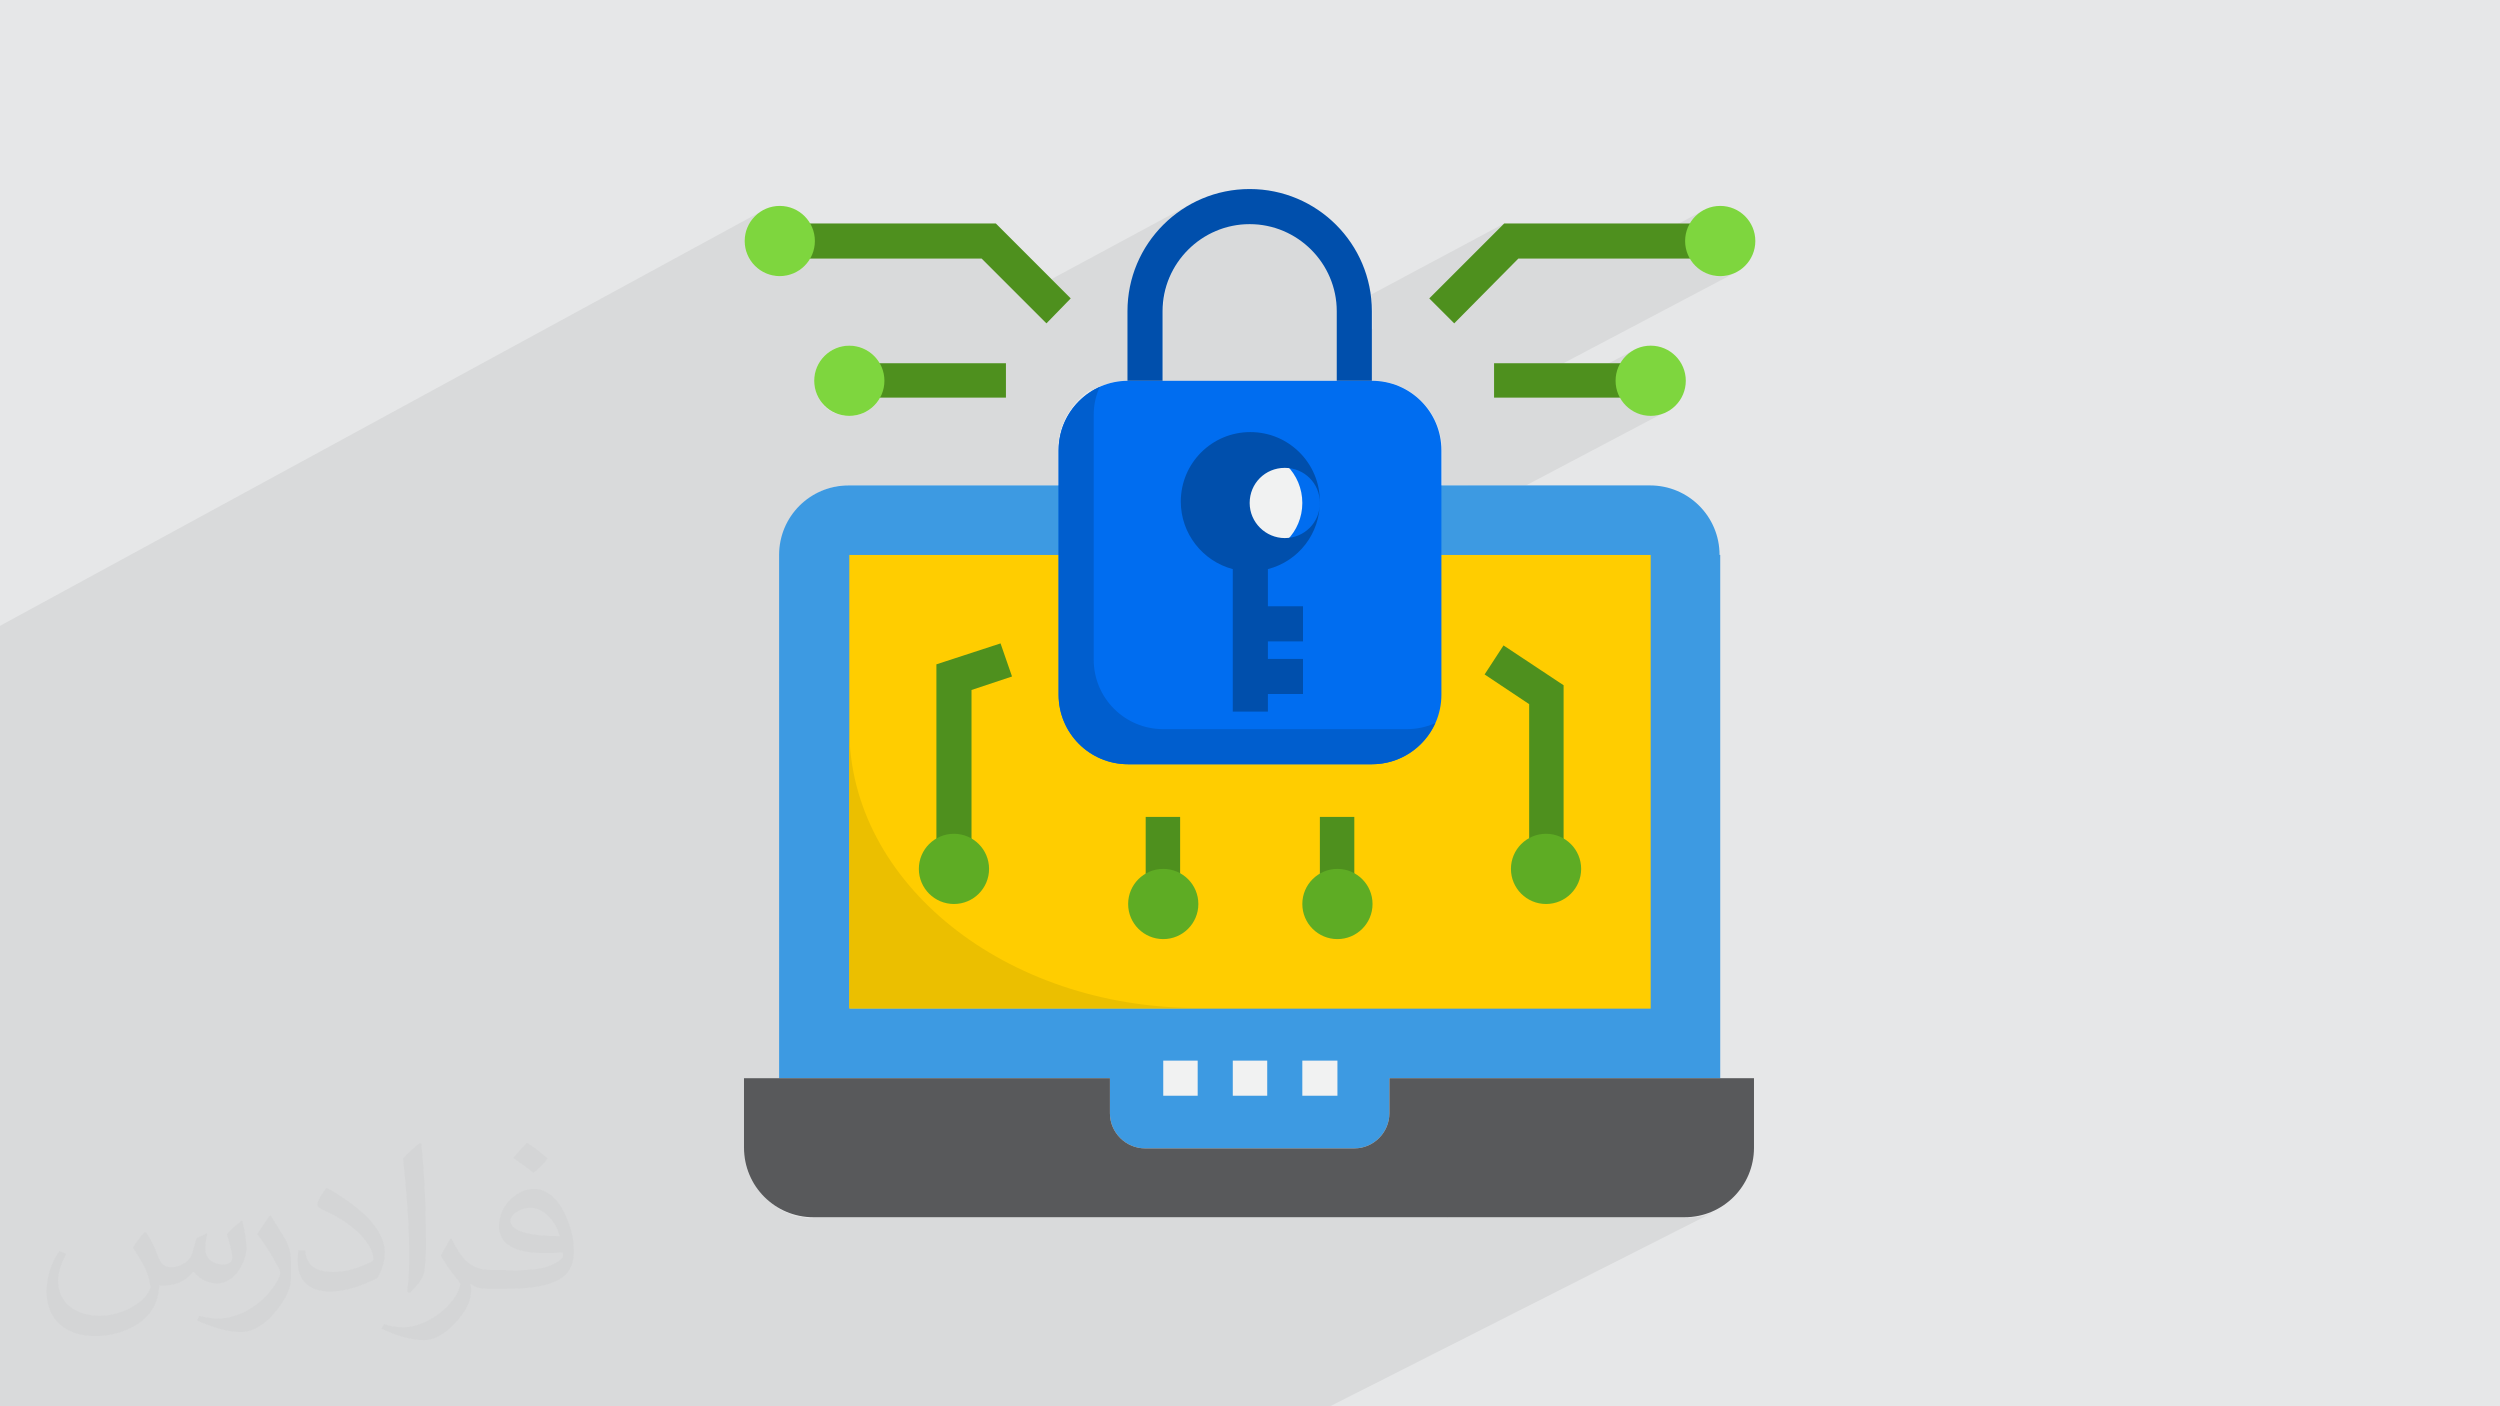 <?xml version="1.0" encoding="UTF-8"?>
<!DOCTYPE svg PUBLIC "-//W3C//DTD SVG 1.1//EN" "http://www.w3.org/Graphics/SVG/1.1/DTD/svg11.dtd">
<!-- Creator: CorelDRAW 2017 -->
<svg xmlns="http://www.w3.org/2000/svg" xml:space="preserve" width="3.703in" height="2.083in" version="1.1" style="shape-rendering:geometricPrecision; text-rendering:geometricPrecision; image-rendering:optimizeQuality; fill-rule:evenodd; clip-rule:evenodd"
viewBox="0 0 3703 2083"
 xmlns:xlink="http://www.w3.org/1999/xlink"
 enable-background="new 0 0 512 512">
 <defs>
  <style type="text/css">
   <![CDATA[
    .fil2 {fill:none}
    .fil11 {fill:#004FAC}
    .fil8 {fill:#005ECE}
    .fil7 {fill:#006DF0}
    .fil4 {fill:#3D9AE2}
    .fil12 {fill:#4E901E}
    .fil6 {fill:#58595B}
    .fil13 {fill:#5EAC24}
    .fil14 {fill:#7ED63E}
    .fil0 {fill:#E6E7E8}
    .fil10 {fill:#EBBF00}
    .fil9 {fill:#F1F2F2}
    .fil5 {fill:#FFCD00}
    .fil3 {fill:#373435;fill-opacity:0.031}
    .fil1 {fill:#373435;fill-opacity:0.078}
   ]]>
  </style>
 </defs>
 <g id="Layer_x0020_1">
  <polygon class="fil0" points="0,0 3703,0 3703,2083 0,2083 "/>
  <polygon class="fil1" points="0,1518 0,1504 0,1494 0,1484 0,1481 0,1458 0,1445 0,1440 0,1389 0,1380 0,1357 0,1311 0,1310 0,1299 0,1267 0,1252 0,1216 0,1184 0,1168 0,1042 0,1023 0,973 0,927 1126,314 1118,320 1112,328 1107,337 1104,347 1103,357 1104,367 1106,372 1181,331 1181,383 1454,383 1510,439 1766,301 1751,310 1737,321 1724,332 1712,345 1702,359 1693,374 1685,390 1679,407 1679,407 1801,341 1826,334 1852,331 1878,334 1902,341 1924,353 1943,369 1959,388 1971,410 1978,434 1981,460 1981,463 2228,331 2117,442 2125,449 2249,383 2390,383 2528,309 2520,314 2512,320 2506,328 2501,337 2498,347 2497,357 2498,367 2501,377 2504,383 2523,383 2509,390 2512,393 2520,400 2528,405 2538,408 2548,409 2559,408 2568,405 2219,589 2286,589 2425,516 2416,521 2409,527 2402,535 2398,544 2395,553 2394,564 2395,574 2398,584 2401,589 2419,589 2406,597 2409,600 2416,607 2425,611 2435,614 2445,615 2456,614 2465,611 2065,822 2445,822 2445,1494 2244,1597 2548,1597 2143,1804 2497,1804 2518,1802 2537,1796 1970,2083 1946,2083 1595,2083 1295,2083 1272,2083 1212,2083 1113,2083 1086,2083 987,2083 984,2083 954,2083 936,2083 886,2083 883,2083 861,2083 835,2083 784,2083 733,2083 728,2083 706,2083 678,2083 656,2083 642,2083 637,2083 523,2083 473,2083 438,2083 404,2083 368,2083 280,2083 272,2083 269,2083 235,2083 235,2083 224,2083 221,2083 186,2083 173,2083 165,2083 165,2083 131,2083 124,2083 73,2083 37,2083 29,2083 5,2083 0,2083 0,2041 0,2040 0,2017 0,2015 0,2010 0,1991 0,1991 0,1986 0,1972 0,1966 0,1965 0,1940 0,1916 0,1911 0,1890 0,1867 0,1839 0,1836 0,1811 0,1809 0,1799 0,1794 0,1783 0,1765 0,1762 0,1747 0,1721 0,1720 0,1712 0,1697 0,1653 0,1644 0,1642 0,1624 0,1618 0,1613 0,1581 0,1571 0,1521 "/>
  <g id="_2337099590592">
   <g>
    <path class="fil0" d="M1497 719l-342 182 0 -79c0,-57 46,-103 103,-103l239 0z"/>
    <polygon class="fil0" points="1155,1188 2042,719 2261,719 1155,1302 "/>
    <polygon class="fil0" points="1155,1039 1758,719 1975,719 1155,1153 "/>
    <path class="fil0" d="M1155 1498l1290 -676 0 672 -202 103 -185 0 0 52c0,28 -23,52 -52,52l-310 0c-28,0 -52,-23 -52,-52l0 -52 -490 0 0 -99z"/>
    <polygon class="fil0" points="1201,1597 2265,1043 2265,1261 1616,1597 "/>
    <polygon class="fil0" points="1155,966 1619,719 1889,719 1155,1108 "/>
    <polygon class="fil0" points="1408,1597 1955,1313 2006,1313 1459,1597 "/>
    <polygon class="fil0" points="1155,904 1502,719 1598,719 1155,955 "/>
    <polygon class="fil0" points="1155,1150 1969,719 2175,719 1155,1257 "/>
    <polygon class="fil0" points="1155,840 1381,719 1433,719 1155,867 "/>
    <path class="fil0" d="M1381 719l-226 121 0 -18c0,-57 46,-103 103,-103l123 0z"/>
    <path class="fil0" d="M1249 719l-71 38c17,-21 42,-35 71,-38z"/>
    <polygon class="fil0" points="1155,1099 1872,719 1969,719 1155,1150 "/>
    <polygon class="fil0" points="1155,955 1598,719 1702,719 1155,1010 "/>
    <polygon class="fil0" points="1155,901 1497,719 1689,719 1155,1003 "/>
    <polygon class="fil0" points="1155,1003 1689,719 1741,719 1155,1030 "/>
    <polygon class="fil0" points="1155,1028 1736,719 1924,719 1928,729 1929,745 1928,760 1923,775 1916,788 1906,799 1895,809 1882,816 1155,1200 "/>
    <polygon class="fil0" points="1155,1544 2199,999 2265,1043 1201,1597 1155,1597 "/>
    <polygon class="fil0" points="1212,1597 1955,1210 1955,1313 1408,1597 "/>
    <polygon class="fil0" points="1616,1597 2265,1261 2316,1261 1645,1609 1645,1597 "/>
    <polygon class="fil0" points="1155,1384 1929,977 1929,1029 1155,1435 "/>
    <polygon class="fil0" points="1155,826 1356,719 1471,719 1155,888 "/>
    <polygon class="fil0" points="1155,1308 1929,900 1929,951 1155,1359 "/>
    <polygon class="fil0" points="1155,998 1680,719 1951,719 1953,723 1955,744 1953,761 1949,778 1942,793 1933,807 1922,820 1909,830 1894,838 1155,1229 "/>
    <path class="fil0" d="M1580 1597l690 -358 -9 5 -8 6 -6 8 -5 9 -3 10 -1 10 1 10 3 10 5 9 6 8 8 6 9 5 10 3 10 1 10 -1 10 -3 -658 340c-4,-8 -7,-16 -7,-26l0 -52 -65 0z"/>
    <polygon class="fil0" points="1155,1517 2227,956 2199,999 1155,1544 "/>
    <polygon class="fil0" points="1155,1083 1842,719 1859,719 1856,724 1853,734 1852,745 1853,755 1856,765 1860,773 1867,781 1874,787 1883,792 1893,795 1903,796 1914,795 1923,792 1155,1199 "/>
    <polygon class="fil0" points="1155,1332 1877,951 1877,977 1155,1357 "/>
    <polygon class="fil0" points="1155,864 1426,719 1619,719 1619,977 1622,998 1628,1017 1637,1035 1650,1050 1665,1063 1682,1072 1702,1078 1723,1080 1155,1379 "/>
    <polygon class="fil0" points="1155,877 1258,822 2445,822 1155,1498 "/>
    <polygon class="fil0" points="1155,1408 1877,1029 1877,1055 1155,1434 "/>
    <line class="fil0" x1="1826" y1="844" x2="1826" y2= "844" />
    <polygon class="fil0" points="1155,1281 1877,900 1929,900 1155,1308 "/>
    <polygon class="fil0" points="1155,1357 1877,977 1929,977 1155,1384 "/>
    <polygon class="fil0" points="1155,1226 1877,844 1877,900 1155,1281 "/>
    <polygon class="fil0" points="1155,1379 1723,1080 2084,1080 1155,1566 "/>
    <polygon class="fil0" points="1155,1566 2084,1080 2089,1080 2095,1080 2100,1079 2106,1078 2111,1077 2116,1075 2121,1073 2126,1071 2119,1084 2110,1096 2100,1107 2088,1116 2075,1123 1166,1597 1155,1597 "/>
    <polygon class="fil0" points="1155,888 1471,719 1568,719 1568,1029 1570,1050 1576,1069 1585,1087 1598,1102 1613,1114 1631,1124 1650,1130 1671,1132 1155,1403 "/>
    <polygon class="fil0" points="1645,1611 1723,1571 1774,1571 1645,1638 "/>
    <path class="fil0" d="M1647 1664l178 -92 52 0 -218 113c-5,-6 -9,-13 -12,-20z"/>
    <path class="fil0" d="M1683 1698l247 -127 52 0 -251 129 -33 0c-5,0 -10,-1 -14,-2z"/>
    <polygon class="fil0" points="1730,1701 1981,1571 1981,1623 1830,1701 "/>
    <path class="fil0" d="M1645 1638l129 -67 0 52 -116 60c-8,-9 -13,-21 -13,-34l0 -11z"/>
    <path class="fil0" d="M1659 1684l218 -113 0 52 -150 78 -30 0c-15,0 -28,-6 -38,-16z"/>
    <polygon class="fil0" points="1155,1172 1439,1022 1499,1002 1155,1183 "/>
    <polygon class="fil0" points="1155,1403 1671,1132 2032,1132 2053,1130 2072,1124 1166,1597 1155,1597 "/>
    <polygon class="fil0" points="1155,1107 1387,984 1387,1261 1155,1383 "/>
    <polygon class="fil0" points="1155,1383 1387,1261 1439,1261 1155,1410 "/>
    <polygon class="fil0" points="1155,1493 1697,1210 1697,1313 1155,1596 "/>
    <polygon class="fil0" points="1155,1365 1393,1240 1384,1244 1377,1251 1370,1258 1365,1267 1362,1277 1361,1287 1362,1298 1365,1307 1370,1316 1377,1324 1384,1330 1393,1335 1403,1338 1413,1339 1423,1338 1433,1335 1155,1480 "/>
    <polygon class="fil0" points="1155,826 1356,719 1426,719 1155,864 "/>
    <polygon class="fil0" points="1155,1596 1697,1313 1748,1313 1204,1597 1155,1597 "/>
    <polygon class="fil0" points="1155,1577 1703,1291 1694,1296 1686,1302 1680,1310 1675,1319 1672,1328 1671,1339 1672,1349 1675,1359 1680,1368 1686,1375 1694,1382 1703,1386 1712,1389 1723,1390 1733,1389 1743,1386 1338,1597 1155,1597 "/>
    <line class="fil0" x1="1258" y1="1080" x2="1258" y2= "1080" />
    <polygon class="fil0" points="1155,1135 1258,1080 1258,1494 1155,1548 "/>
    <path class="fil0" d="M1857 1701l201 -103 0 52c0,28 -23,52 -52,52l-149 0z"/>
    <path class="fil0" d="M1957 1701l101 -52 -1 10 -3 10 -5 9 -6 8 -8 6 -9 5c-6,3 -13,4 -20,4l-49 0z"/>
    <polygon class="fil0" points="1372,1597 1961,1291 1952,1296 1944,1302 1938,1310 1933,1319 1930,1328 1929,1339 1930,1349 1933,1359 1938,1368 1944,1375 1952,1382 1961,1386 1970,1389 1981,1390 1991,1389 2001,1386 1594,1597 "/>
    <polygon class="fil0" points="1155,1548 1258,1494 1774,1494 1575,1597 1155,1597 "/>
    <polygon class="fil0" points="1857,1701 2058,1597 2058,1649 1957,1701 "/>
    <path class="fil0" d="M2006 1701l10 -1c-3,1 -7,1 -10,1zm10 -1l10 -3c-3,1 -6,2 -10,3z"/>
    <path class="fil0" d="M1645 1649l1 10c-1,-3 -1,-7 -1,-10zm1 10l3 10c-1,-3 -2,-6 -3,-10zm3 10l5 9c-2,-3 -3,-6 -5,-9zm5 9l6 8c-2,-2 -4,-5 -6,-8zm6 8l8 6c-3,-2 -5,-4 -8,-6zm8 6l9 5c-3,-1 -6,-3 -9,-5zm9 5l10 3c-3,-1 -7,-2 -10,-3zm10 3l10 1c-4,0 -7,0 -10,-1z"/>
    <path class="fil0" d="M1202 736l17 -9 -18 10 1 -1zm-1 1l-15 13c5,-5 10,-9 15,-13zm-15 13l-13 15c4,-6 8,-11 13,-15zm-13 15l-10 18c3,-6 6,-12 10,-18zm-10 18l-6 19c1,-7 3,-13 6,-19zm-6 19l-2 21c0,-7 1,-14 2,-21z"/>
   </g>
   <g>
    <polygon class="fil0" points="1303,822 1258,846 1258,822 "/>
    <polygon class="fil0" points="1258,1133 1847,822 2065,822 1258,1247 "/>
    <polygon class="fil0" points="1258,984 1564,822 1780,822 1258,1099 "/>
    <polygon class="fil0" points="1258,1444 2445,822 2445,1494 1258,1494 "/>
    <polygon class="fil0" points="1399,1494 2265,1043 2265,1261 1816,1494 "/>
    <polygon class="fil0" points="1258,911 1425,822 1694,822 1258,1053 "/>
    <polygon class="fil0" points="1607,1494 1955,1313 2006,1313 1658,1494 "/>
    <polygon class="fil0" points="1258,849 1308,822 1404,822 1258,900 "/>
    <polygon class="fil0" points="1258,1095 1774,822 1979,822 1258,1202 "/>
    <polygon class="fil0" points="1258,1044 1677,822 1774,822 1258,1095 "/>
    <polygon class="fil0" points="1258,900 1404,822 1508,822 1258,955 "/>
    <polygon class="fil0" points="1258,846 1303,822 1495,822 1258,948 "/>
    <polygon class="fil0" points="1258,948 1495,822 1546,822 1258,975 "/>
    <polygon class="fil0" points="1258,973 1541,822 1870,822 1258,1146 "/>
    <polygon class="fil0" points="1258,1490 2199,999 2265,1043 1399,1494 1258,1494 "/>
    <polygon class="fil0" points="1410,1494 1955,1210 1955,1313 1607,1494 "/>
    <polygon class="fil0" points="1816,1494 2265,1261 2316,1261 1867,1494 "/>
    <polygon class="fil0" points="1258,1330 1929,977 1929,1029 1258,1381 "/>
    <polygon class="fil0" points="1278,822 1258,832 1258,822 "/>
    <polygon class="fil0" points="1258,1253 1929,900 1929,951 1258,1304 "/>
    <polygon class="fil0" points="1258,943 1486,822 1919,822 1909,830 1894,838 1258,1174 "/>
    <polygon class="fil0" points="1780,1494 2270,1240 2261,1244 2254,1251 2248,1258 2243,1267 2240,1277 2239,1287 2240,1298 2243,1307 2248,1316 2254,1324 2261,1330 2270,1335 2280,1338 2290,1339 2301,1338 2310,1335 2002,1494 "/>
    <polygon class="fil0" points="1258,1463 2227,956 2199,999 1258,1490 "/>
    <polygon class="fil0" points="1258,1029 1647,822 1867,822 1258,1144 "/>
    <polygon class="fil0" points="1258,1277 1877,951 1877,977 1258,1303 "/>
    <polygon class="fil0" points="1619,822 1619,977 1622,998 1628,1017 1637,1035 1650,1050 1665,1063 1682,1072 1702,1078 1723,1080 1258,1325 1258,822 "/>
    <polygon class="fil0" points="1258,822 2445,822 1258,1444 "/>
    <polygon class="fil0" points="1258,1354 1877,1029 1877,1055 1258,1380 "/>
    <line class="fil0" x1="1826" y1="844" x2="1826" y2= "844" />
    <polygon class="fil0" points="1258,1226 1877,900 1929,900 1258,1253 "/>
    <polygon class="fil0" points="1258,1303 1877,977 1929,977 1258,1330 "/>
    <polygon class="fil0" points="1258,1171 1877,844 1877,900 1258,1226 "/>
    <polygon class="fil0" points="1258,1325 1723,1080 2084,1080 1293,1494 1258,1494 "/>
    <polygon class="fil0" points="1293,1494 2084,1080 2089,1080 2095,1080 2100,1079 2106,1078 2111,1077 2116,1075 2121,1073 2126,1071 2119,1084 2110,1096 2100,1107 2088,1116 2075,1123 1364,1494 "/>
    <polygon class="fil0" points="1258,832 1278,822 1568,822 1568,1029 1570,1050 1576,1069 1585,1087 1598,1102 1613,1114 1631,1124 1650,1130 1671,1132 1258,1349 "/>
    <polygon class="fil0" points="1258,1117 1439,1022 1499,1002 1258,1129 "/>
    <polygon class="fil0" points="1258,1349 1671,1132 2032,1132 2053,1130 2072,1124 1364,1494 1258,1494 "/>
    <polygon class="fil0" points="1258,1053 1387,984 1387,1261 1258,1329 "/>
    <polygon class="fil0" points="1258,1329 1387,1261 1439,1261 1258,1356 "/>
    <polygon class="fil0" points="1258,1439 1697,1210 1697,1313 1350,1494 1258,1494 "/>
    <polygon class="fil0" points="1258,1310 1393,1240 1384,1244 1377,1251 1370,1258 1365,1267 1362,1277 1361,1287 1362,1298 1365,1307 1370,1316 1377,1324 1384,1330 1393,1335 1403,1338 1413,1339 1423,1338 1433,1335 1258,1426 "/>
    <polygon class="fil0" points="1350,1494 1697,1313 1748,1313 1402,1494 "/>
    <polygon class="fil0" points="1315,1494 1703,1291 1694,1296 1686,1302 1680,1310 1675,1319 1672,1328 1671,1339 1672,1349 1675,1359 1680,1368 1686,1375 1694,1382 1703,1386 1712,1389 1723,1390 1733,1389 1743,1386 1536,1494 "/>
    <line class="fil0" x1="1258" y1="1080" x2="1258" y2= "1080" />
    <polygon class="fil0" points="1571,1494 1961,1291 1952,1296 1944,1302 1938,1310 1933,1319 1930,1328 1929,1339 1930,1349 1933,1359 1938,1368 1944,1375 1952,1382 1961,1386 1970,1389 1981,1390 1991,1389 2001,1386 1794,1494 "/>
   </g>
   <g>
    <path class="fil0" d="M2244 1597l-403 207 -634 0c-57,0 -103,-46 -103,-103l0 -103 542 0 0 52c0,28 23,52 52,52l310 0c28,0 52,-23 52,-52l0 -52 185 0z"/>
    <path class="fil0" d="M1103 1648l98 -51 415 0 -399 207 -10 0c-57,0 -103,-46 -103,-103l0 -52z"/>
    <path class="fil0" d="M1116 1749l293 -152 51 0 -330 172c-5,-6 -10,-12 -13,-19z"/>
    <polygon class="fil0" points="1201,1597 1103,1648 1103,1597 "/>
    <path class="fil0" d="M1103 1654l108 -57 196 0 -293 152c-8,-15 -12,-31 -12,-49l0 -47z"/>
    <polygon class="fil0" points="1217,1804 1616,1597 1645,1597 1645,1609 1268,1804 "/>
    <path class="fil0" d="M1186 1802l395 -205 65 0 0 52c0,9 3,18 7,26l-250 129 -195 0c-7,0 -14,-1 -21,-2z"/>
    <polygon class="fil0" points="1166,1597 1103,1630 1103,1597 "/>
    <polygon class="fil0" points="1273,1804 1645,1611 1645,1638 1325,1804 "/>
    <path class="fil0" d="M1376 1804l272 -140c2,8 6,15 12,20l-232 120 -51 0z"/>
    <path class="fil0" d="M1478 1804l204 -105c5,1 9,2 14,2l33 0 -201 103 -51 0z"/>
    <polygon class="fil0" points="1529,1804 1730,1701 1830,1701 1629,1804 "/>
    <path class="fil0" d="M1325 1804l321 -166 0 11c0,13 5,25 13,34l-234 121 -99 0z"/>
    <path class="fil0" d="M1427 1804l232 -120c9,10 23,16 38,16l30 0 -201 103 -100 0z"/>
    <polygon class="fil0" points="1166,1597 1103,1630 1103,1597 "/>
    <polygon class="fil0" points="1152,1597 1103,1623 1103,1597 "/>
    <polygon class="fil0" points="1103,1623 1152,1597 1204,1597 1103,1649 "/>
    <path class="fil0" d="M1103 1604l13 -7 221 0 -233 121c-1,-6 -2,-12 -2,-18l0 -96z"/>
    <path class="fil0" d="M1656 1804l201 -103 149 0c28,0 52,-23 52,-52l0 -52 490 0 -405 207 -487 0z"/>
    <path class="fil0" d="M1756 1804l201 -103 49 0c7,0 14,-1 20,-4l-210 107 -61 0z"/>
    <path class="fil0" d="M1109 1734l263 -137 222 0 -398 206c-41,-4 -74,-32 -87,-69z"/>
    <path class="fil0" d="M1575 1597l-393 204c-45,-11 -79,-52 -79,-100l0 -103 472 0z"/>
    <path class="fil0" d="M2497 1804l21 -2c7,-1 13,-3 19,-6l-19 6c-7,1 -14,2 -21,2z"/>
    <path class="fil0" d="M1103 1624l52 -27 490 0 -399 207 -39 0c-57,0 -103,-46 -103,-103l0 -76z"/>
    <polygon class="fil0" points="1656,1804 1857,1701 1957,1701 1756,1804 "/>
    <path class="fil0" d="M1496 1804l200 -103 310 0c4,0 7,0 10,-1 3,-1 7,-2 10,-3l-210 107 -321 0z"/>
    <path class="fil0" d="M1246 1804l399 -207 0 52c0,4 0,7 1,10 1,3 2,7 3,10 1,3 3,6 5,9 2,3 4,5 6,8 2,2 5,4 8,6 3,2 6,3 9,5 3,1 6,2 10,3 3,1 7,1 10,1l-200 103 -250 0z"/>
    <path class="fil0" d="M1103 1701l2 21c1,7 3,13 6,19l10 18c4,6 8,11 13,15l15 13c5,4 11,7 18,10l19 6c7,1 14,2 21,2l-21 -2c-7,-1 -13,-3 -19,-6l-18 -10c-5,-4 -11,-8 -15,-13l-13 -15c-4,-6 -7,-11 -10,-18l-6 -19c-1,-7 -2,-14 -2,-21z"/>
    <polygon class="fil0" points="1155,1597 1103,1624 1103,1597 "/>
   </g>
   <g>
    <path class="fil0" d="M1787 564l-219 117 0 -14c0,-57 46,-103 103,-103l116 0z"/>
    <path class="fil0" d="M1568 970l568 -300 0 116 -555 293c-8,-15 -12,-31 -12,-49l0 -59z"/>
    <path class="fil0" d="M1568 820l480 -255c39,6 72,34 83,72l-563 298 0 -115z"/>
    <path class="fil0" d="M1853 1132l282 -148 0 45c0,57 -46,103 -103,103l-179 0z"/>
    <path class="fil0" d="M1568 746l342 -182 122 0c32,0 60,14 79,37l-544 288 0 -143z"/>
    <polygon class="fil0" points="1568,684 1792,564 1889,564 1568,735 "/>
    <path class="fil0" d="M1568 931l562 -298c4,11 6,22 6,34l0 72 -567 299c0,-3 0,-7 0,-10l0 -98z"/>
    <path class="fil0" d="M1585 610l86 -46 52 0 -153 82c3,-13 8,-25 15,-36z"/>
    <path class="fil0" d="M1671 564l-86 46c19,-28 50,-46 86,-46z"/>
    <path class="fil0" d="M1568 880l538 -285c11,11 19,24 24,39l-562 298 0 -51z"/>
    <polygon class="fil0" points="1568,735 1889,564 1994,564 1568,790 "/>
    <polygon class="fil0" points="1568,681 1787,564 1981,564 1568,783 "/>
    <polygon class="fil0" points="1568,783 1981,564 2032,564 1568,811 "/>
    <polygon class="fil0" points="1568,808 1822,673 1836,669 1852,667 1867,669 1882,673 1895,680 1906,690 1916,701 1923,714 1928,729 1929,745 1928,760 1923,775 1916,788 1906,799 1895,809 1882,816 1568,982 "/>
    <path class="fil0" d="M1943 1132l192 -101c-2,56 -47,101 -103,101l-89 0z"/>
    <path class="fil0" d="M1642 1128l287 -151 0 52 -197 103 -61 0c-10,0 -20,-1 -29,-4z"/>
    <path class="fil0" d="M1615 580l16 -9 -18 10 1 -1zm-1 1l-15 13c5,-5 10,-9 15,-13zm-15 13l-13 15c4,-6 8,-11 13,-15zm-13 15l-10 18c3,-6 6,-12 10,-18zm-10 18l-6 19c1,-7 3,-13 6,-19zm-6 19l-2 21c0,-7 1,-14 2,-21z"/>
    <path class="fil0" d="M1583 1082l346 -183 0 52 -313 165c-13,-9 -25,-20 -33,-34z"/>
    <polygon class="fil0" points="1568,779 1812,649 1831,643 1852,641 1872,643 1892,649 1909,658 1925,671 1937,686 1947,704 1953,723 1955,744 1953,761 1949,778 1942,793 1933,807 1922,820 1909,830 1894,838 1568,1011 "/>
    <polygon class="fil0" points="1890,1132 2136,1004 2136,1029 2135,1032 1943,1132 "/>
    <polygon class="fil0" points="1568,864 1883,697 1874,702 1867,708 1860,716 1856,724 1853,734 1852,745 1853,755 1856,765 1860,773 1867,781 1874,787 1883,792 1893,795 1903,796 1914,795 1923,792 1568,980 "/>
    <path class="fil0" d="M1596 1100l282 -148 0 26 -263 138c-7,-5 -13,-10 -19,-16z"/>
    <path class="fil0" d="M1571 641l48 -26 0 362 2 21 6 19 10 18 13 15 15 13 18 10 19 6 21 2 -87 46c-40,-14 -68,-52 -68,-97l0 -362c0,-9 1,-18 3,-26z"/>
    <path class="fil0" d="M1568 822l568 0 0 162 -282 148 -182 0c-57,0 -103,-46 -103,-103l0 -207z"/>
    <polygon class="fil0" points="1681,1132 1877,1029 1877,1055 1730,1132 "/>
    <line class="fil0" x1="1826" y1="844" x2="1826" y2= "844" />
    <path class="fil0" d="M1573 1060l305 -161 52 0 -346 183c-4,-7 -7,-14 -10,-22z"/>
    <path class="fil0" d="M1615 1115l263 -138 52 0 -287 151c-10,-3 -19,-7 -27,-13z"/>
    <path class="fil0" d="M1568 1008l310 -164 0 55 -305 161c-3,-10 -5,-21 -5,-32l0 -21z"/>
    <path class="fil0" d="M1636 1126l87 -46 361 0 -99 52 -314 0c-12,0 -24,-2 -35,-6z"/>
    <path class="fil0" d="M1985 1132l99 -52 5 0 5 0 5 -1 5 -1 5 -1 5 -2 5 -2 5 -2 -7 13 -9 12 -10 10 -12 9 -13 7 -1 1c-13,6 -27,9 -42,9l-47 0z"/>
    <path class="fil0" d="M1568 1029l2 21c-1,-7 -2,-14 -2,-21zm2 21l6 19c-3,-6 -5,-13 -6,-19zm6 19l10 18c-4,-6 -7,-11 -10,-18zm10 18l13 15c-5,-5 -9,-10 -13,-15zm13 15l15 13c-5,-4 -11,-8 -15,-13zm15 13l18 10c-6,-3 -12,-6 -18,-10zm18 10l19 6c-7,-1 -13,-3 -19,-6zm19 6l21 2c-7,0 -14,-1 -21,-2z"/>
    <path class="fil0" d="M2032 1132l21 -2c-7,1 -14,2 -21,2zm21 -2l19 -6c-6,3 -13,5 -19,6z"/>
    <path class="fil0" d="M1615 580l14 -8 -2 5 -2 5 -2 5 -1 5 -1 5 -1 5 0 5 0 5 -48 26c7,-25 22,-47 44,-61z"/>
   </g>
   <g>
    <path class="fil0" d="M1619 653l-52 28 0 -14c0,-41 24,-77 61,-94 -6,13 -9,28 -9,42l0 38z"/>
    <path class="fil0" d="M1568 970l52 -27 0 35c0,26 9,49 25,67l-64 34c-8,-15 -12,-31 -12,-49l0 -59z"/>
    <polygon class="fil0" points="1568,820 1619,792 1619,907 1568,935 "/>
    <path class="fil0" d="M1853 1132l99 -52 132 0 0 0c15,0 29,-3 42,-9 -17,37 -53,61 -94,61l-179 0z"/>
    <polygon class="fil0" points="1568,746 1619,718 1619,862 1568,889 "/>
    <polygon class="fil0" points="1568,684 1619,656 1619,707 1568,735 "/>
    <path class="fil0" d="M1568 931l52 -27 0 73c0,11 2,22 5,32l-56 30c0,-3 0,-7 0,-10l0 -98z"/>
    <path class="fil0" d="M1585 609l37 -20c-2,8 -3,17 -3,26l0 3 -49 26c3,-13 8,-25 15,-36z"/>
    <path class="fil0" d="M1623 589l-37 20c11,-16 25,-28 43,-37 -2,5 -4,11 -6,17z"/>
    <polygon class="fil0" points="1568,880 1619,853 1619,904 1568,931 "/>
    <polygon class="fil0" points="1568,735 1619,707 1619,763 1568,790 "/>
    <polygon class="fil0" points="1568,681 1619,653 1619,756 1568,783 "/>
    <polygon class="fil0" points="1568,783 1619,756 1619,783 1568,811 "/>
    <polygon class="fil0" points="1568,808 1619,781 1619,955 1568,982 "/>
    <path class="fil0" d="M1943 1132l99 -52 42 0 0 0c15,0 29,-3 42,-9 -17,37 -53,61 -94,61l-89 0z"/>
    <path class="fil0" d="M1642 1128l90 -48 98 0 -98 52 -61 0c-10,0 -20,-1 -29,-4z"/>
    <path class="fil0" d="M1616 580l13 -7 0 0 -14 8 1 -1zm-4 2l-13 11c4,-4 9,-8 13,-11zm-15 12l-12 14c3,-5 7,-10 12,-14zm-12 15l-9 16c2,-6 5,-11 9,-16zm-9 17l-6 19c1,-6 3,-13 6,-19zm-6 19l-2 21c0,-7 1,-14 2,-21z"/>
    <path class="fil0" d="M1583 1082l65 -34c12,13 27,23 45,28l-76 40c-13,-9 -25,-20 -33,-34z"/>
    <path class="fil0" d="M1568 779l52 -27 0 226c0,2 0,4 0,6l-52 27 0 -232z"/>
    <polygon class="fil0" points="1890,1132 1989,1080 2042,1080 1943,1132 "/>
    <polygon class="fil0" points="1568,864 1619,837 1619,953 1568,980 "/>
    <path class="fil0" d="M1596 1100l69 -37c8,5 16,9 25,12l-76 40c-7,-5 -13,-10 -19,-16z"/>
    <path class="fil0" d="M1571 641l48 -26 0 362c0,7 1,14 2,21 1,7 3,13 6,19 3,6 6,12 10,18 4,6 8,11 13,15 5,5 10,9 15,13 5,4 11,7 18,10 6,3 13,5 19,6 7,1 14,2 21,2l-87 46c-40,-14 -68,-52 -68,-97l0 -362c0,-9 1,-18 3,-26z"/>
    <path class="fil0" d="M1568 822l52 0 0 155c0,57 46,103 103,103l229 0 -99 52 -182 0c-57,0 -103,-46 -103,-103l0 -207z"/>
    <polygon class="fil0" points="1681,1132 1779,1080 1828,1080 1730,1132 "/>
    <path class="fil0" d="M1573 1060l60 -32c4,7 9,14 14,19l-65 34c-4,-7 -7,-14 -10,-22z"/>
    <path class="fil0" d="M1615 1115l76 -40c10,3 21,5 32,5l10 0 -90 48c-10,-3 -19,-7 -27,-13z"/>
    <path class="fil0" d="M1568 1008l52 -27c1,17 5,34 14,48l-60 32c-3,-10 -5,-21 -5,-32l0 -21z"/>
    <path class="fil0" d="M1636 1126l87 -46 361 0 -99 52 -314 0c-12,0 -24,-2 -35,-6zm448 -46l0 0 0 0z"/>
    <path class="fil2" d="M1985 1132l99 -52 0 0m42 -9l-7 13 -9 12 -10 10 -12 9 -13 7c-13,6 -28,10 -43,10l-47 0m141 -61c-2,1 -3,1 -5,2 -2,1 -3,1 -5,2 -2,1 -3,1 -5,2 -2,0 -4,1 -5,1 -2,0 -4,1 -5,1 -2,0 -4,1 -5,1 -2,0 -4,0 -5,0 -2,0 -4,0 -5,0"/>
    <path class="fil0" d="M1568 1029l2 21c1,7 3,13 6,19l10 18c4,6 8,11 13,15l15 13c5,4 11,7 18,10l19 6c7,1 14,2 21,2l-21 -2c-7,-1 -13,-3 -19,-6l-18 -10c-5,-4 -11,-8 -15,-13l-13 -15c-4,-6 -7,-11 -10,-18l-6 -19c-1,-7 -2,-14 -2,-21z"/>
    <path class="fil0" d="M2032 1132l21 -2c-7,1 -14,2 -21,2zm21 -2l19 -6c-6,2 -12,4 -19,6z"/>
    <path class="fil0" d="M1616 580l13 -7c-1,2 -1,3 -2,5 -1,2 -1,3 -2,5 -1,2 -1,3 -2,5 0,2 -1,4 -1,5 0,2 -1,4 -1,5 0,2 -1,4 -1,5 0,2 0,4 0,5 0,2 0,4 0,5l-48 26c7,-25 23,-47 45,-61z"/>
   </g>
   <g>
    <path class="fil0" d="M1847 822l71 -38c-14,23 -38,38 -67,38 -2,0 -3,0 -5,0z"/>
    <path class="fil0" d="M1786 704l70 -37c41,2 73,35 74,76l-122 65c-20,-14 -33,-37 -33,-63 0,-15 4,-29 11,-40z"/>
    <path class="fil0" d="M1917 704l-137 72c-4,-10 -7,-20 -7,-32 0,-43 35,-78 77,-78 28,0 52,15 66,37z"/>
    <path class="fil0" d="M1804 806l125 -66c0,2 0,3 0,5 0,43 -35,78 -77,78 -18,0 -34,-6 -47,-16z"/>
    <path class="fil0" d="M1778 769l135 -72c9,12 15,27 16,43l-125 66c-12,-9 -21,-22 -26,-37z"/>
    <path class="fil0" d="M1834 669l-35 19c10,-9 22,-16 35,-19z"/>
    <path class="fil0" d="M1810 679l12 -6 15 -5 16 -2 16 2 15 5 13 7 11 9 9 11 7 13 5 15 2 16 -2 16 -5 15 -7 13 -9 11 -11 9 -13 7c-9,4 -19,6 -30,6 -43,0 -77,-35 -77,-78 0,-27 14,-51 35,-65z"/>
    <path class="fil0" d="M1929 745c0,-43 -35,-78 -77,-78 -43,0 -77,35 -77,78 0,43 35,78 77,78 43,0 77,-35 77,-78z"/>
    <path class="fil0" d="M1775 754l108 -57 -9 5 -8 6 -6 8 -5 9 -3 10 -1 10 1 10 3 10 5 9 6 8 8 6 9 5 10 3 10 1 7 -1c-2,3 -5,6 -8,8l-30 16c-6,2 -13,3 -20,3 -39,0 -72,-30 -77,-68z"/>
   </g>
   <g>
    <path class="fil0" d="M1258 1133l4 -2c5,34 16,67 31,98l-34 18 0 -114z"/>
    <path class="fil0" d="M1259 1098l-1 0 0 -18 0 0c0,6 0,12 1,18z"/>
    <path class="fil0" d="M1258 1444l145 -76c94,78 225,126 371,126l-516 0 0 -50z"/>
    <path class="fil0" d="M1399 1494l111 -58c77,37 167,58 264,58l-375 0z"/>
    <path class="fil0" d="M1607 1494l29 -15c12,3 25,5 38,7l-15 8 -51 0z"/>
    <path class="fil0" d="M1258 1095l0 0c1,34 8,66 19,97l-19 10 0 -107z"/>
    <path class="fil0" d="M1259 1095l0 0 0 -15 0 0c0,5 0,10 0,15z"/>
    <path class="fil0" d="M1264 1143l-6 3 0 -65 0 0c0,21 2,42 6,62z"/>
    <path class="fil0" d="M1258 1490l182 -95c22,15 46,29 71,41l-111 58 -141 0 0 -3z"/>
    <path class="fil0" d="M1410 1494l106 -55c37,17 77,31 120,40l-29 15 -197 0z"/>
    <path class="fil0" d="M1258 1330l72 -38c9,12 19,24 30,36l-102 54 0 -51z"/>
    <path class="fil0" d="M1258 1253l37 -19c7,13 14,27 23,39l-59 31 0 -51z"/>
    <path class="fil0" d="M1270 1168l-12 6 0 -94 0 0c0,30 4,59 12,88z"/>
    <path class="fil0" d="M1258 1463l159 -83c7,6 15,11 22,16l-182 95 0 -28z"/>
    <path class="fil0" d="M1264 1141l-6 3 0 -63 0 0c0,21 2,41 6,61z"/>
    <path class="fil0" d="M1258 1277l47 -25c4,7 8,13 12,19l-59 31 0 -26z"/>
    <path class="fil0" d="M1328 1288l-70 37 0 -244 0 0c0,76 25,147 70,208z"/>
    <path class="fil0" d="M1403 1368l-145 76 0 -363 0 0c0,112 55,213 145,287z"/>
    <path class="fil0" d="M1258 1354l86 -45c5,6 10,12 15,18l-101 53 0 -26z"/>
    <path class="fil0" d="M1258 1226l27 -14c3,7 6,15 10,22l-37 19 0 -27z"/>
    <path class="fil0" d="M1258 1303l59 -31c4,7 9,13 14,20l-72 38 0 -27z"/>
    <path class="fil0" d="M1258 1171l11 -6c4,16 9,31 16,46l-27 14 0 -55z"/>
    <path class="fil0" d="M1258 1325l70 -37c34,46 78,87 130,119l-165 86 -35 0 0 -169z"/>
    <path class="fil0" d="M1293 1494l165 -86c11,7 22,13 34,20l-128 67 -71 0z"/>
    <path class="fil0" d="M1341 1305l-83 44 0 -269 0 0c0,83 30,160 83,225z"/>
    <path class="fil0" d="M1258 1117l2 -1c0,4 1,7 1,11l-3 2 0 -12z"/>
    <path class="fil0" d="M1258 1349l83 -44c39,48 91,90 151,121l-128 67 -106 0 0 -145z"/>
    <path class="fil0" d="M1330 1291l-72 38 0 -249 0 0c0,77 26,149 72,211z"/>
    <path class="fil0" d="M1258 1329l72 -38c5,6 10,13 15,19l-87 46 0 -27z"/>
    <path class="fil0" d="M1258 1439l142 -74c26,22 55,41 86,58l-135 71 -92 0 0 -54z"/>
    <path class="fil0" d="M1258 1310l62 -33c19,29 43,55 70,79l-132 69 0 -116z"/>
    <path class="fil0" d="M1350 1494l135 -71c9,5 17,9 26,13l-110 57 -51 0z"/>
    <path class="fil0" d="M1315 1494l154 -80c37,22 77,40 121,53l-53 27 -222 0z"/>
    <line class="fil0" x1="1258" y1="1080" x2="1258" y2= "1080" />
    <path class="fil0" d="M1571 1494l40 -21c51,14 106,21 163,21l-203 0z"/>
   </g>
   <g>
    <polygon class="fil0" points="1826,1571 1877,1571 1877,1623 1826,1623 "/>
    <polygon class="fil0" points="1852,1571 1826,1585 1826,1571 "/>
    <polygon class="fil0" points="1826,1571 1877,1571 1826,1598 "/>
    <polygon class="fil0" points="1829,1623 1877,1598 1877,1623 "/>
    <polygon class="fil0" points="1826,1598 1877,1571 1877,1623 1826,1623 "/>
   </g>
   <g>
    <polygon class="fil0" points="1929,1571 1981,1571 1981,1623 1929,1623 "/>
    <polygon class="fil0" points="1929,1571 1981,1571 1929,1598 "/>
    <polygon class="fil0" points="1929,1598 1981,1571 1981,1623 1929,1623 "/>
   </g>
   <g>
    <polygon class="fil0" points="1723,1571 1774,1571 1774,1623 1723,1623 "/>
    <polygon class="fil0" points="1774,1612 1752,1623 1723,1623 1723,1571 1774,1571 "/>
    <polygon class="fil0" points="1723,1571 1774,1571 1723,1598 "/>
    <polygon class="fil0" points="1726,1623 1774,1598 1774,1623 "/>
    <polygon class="fil0" points="1723,1598 1774,1571 1774,1623 1723,1623 "/>
   </g>
   <g>
    <path class="fil0" d="M1813 840l83 -44c2,0 5,0 7,0 20,0 38,-12 46,-29l3 -2c-8,38 -37,68 -75,78l0 55 41 0 -92 49 0 -104 0 0c-4,-1 -9,-3 -13,-4z"/>
    <path class="fil0" d="M1751 723l140 -74c34,14 58,45 63,82l-1 0c-6,-22 -26,-38 -50,-38 -29,0 -52,23 -52,52 0,13 5,24 12,33l-81 43c-21,-19 -34,-47 -34,-77 0,-7 1,-15 2,-21z"/>
    <path class="fil0" d="M1941 691l-13 7c-7,-4 -15,-6 -24,-6 -26,0 -48,20 -51,46l-94 50c-6,-13 -10,-28 -10,-44 0,-57 46,-103 103,-103 38,0 71,20 89,51z"/>
    <path class="fil0" d="M1780 819l82 -43c9,13 24,21 41,21 28,0 52,-23 52,-52 0,-6 -1,-12 -3,-17l1 -1c1,6 1,11 1,17 0,47 -32,88 -77,100l0 31 -52 27 0 -59 0 0c-18,-5 -33,-14 -46,-26z"/>
    <path class="fil0" d="M1755 781l99 -53c-2,5 -3,11 -3,16 0,12 4,22 10,31l-82 43c-11,-11 -20,-24 -25,-38zm162 -86l19 -10c9,12 15,27 17,42l-1 1c-5,-16 -19,-28 -35,-33z"/>
    <path class="fil0" d="M1849 641l-81 43c18,-25 48,-42 81,-43z"/>
    <path class="fil0" d="M1832 643l-54 29c14,-14 33,-25 54,-29z"/>
    <path class="fil0" d="M1779 671l54 -29c6,-1 13,-2 19,-2 10,0 19,1 28,4l-126 67c5,-15 14,-29 25,-41z"/>
    <path class="fil0" d="M1755 709l67 -36 15 -5 16 -2 16 2 15 5 13 7 11 9 3 3c-2,0 -4,0 -6,0 -29,0 -52,23 -52,52 0,29 23,52 52,52 2,0 4,0 6,0l-3 3 -11 9 -13 7 -56 30 0 -1 0 0c-46,-12 -77,-53 -77,-100 0,-12 2,-24 6,-36z"/>
    <polygon class="fil0" points="1826,1031 1929,977 1929,1029 1877,1029 1877,1055 1826,1055 "/>
    <polygon class="fil0" points="1826,954 1929,900 1929,951 1877,951 1877,977 1880,977 1826,1006 "/>
    <path class="fil0" d="M1796 657l16 -8 19 -6 21 -2 21 2 19 6 18 10 15 13 13 15 10 18 6 19 1 11c-5,-24 -26,-42 -51,-42 -29,0 -52,23 -52,52 0,29 23,52 52,52 25,0 47,-18 51,-43l-1 8 -4 17 -7 15 -9 14 -11 12 -13 10 -15 8c-5,2 -11,4 -16,6l0 3 -52 27 0 -30 0 0c-46,-12 -77,-53 -77,-100 0,-36 19,-68 47,-87z"/>
    <path class="fil0" d="M1751 767l124 -66 -1 1c-3,2 -5,4 -8,6 -2,2 -4,5 -6,8 -2,3 -3,6 -5,9 -1,3 -2,6 -3,10 -1,3 -1,7 -1,10 0,4 0,7 1,10 1,3 2,7 3,10 1,3 3,6 5,9 2,3 4,5 6,8 2,2 5,4 8,6 3,2 6,3 9,5 3,1 6,2 10,3 3,1 7,1 10,1 4,0 7,0 10,-1 3,-1 7,-2 10,-3l-98 52c-38,-10 -66,-40 -74,-77z"/>
    <polygon class="fil0" points="1826,978 1877,951 1877,977 1826,1004 "/>
    <path class="fil0" d="M1784 822l136 0c-12,10 -26,18 -42,22l0 55 52 0 0 52 -52 0 0 26 52 0 0 52 -52 0 0 26 -52 0 0 -210 0 0c-16,-4 -30,-12 -42,-22z"/>
    <polygon class="fil0" points="1828,1055 1877,1029 1877,1055 "/>
    <line class="fil0" x1="1826" y1="844" x2="1826" y2= "844" />
    <polygon class="fil0" points="1826,927 1877,900 1929,900 1826,954 "/>
    <polygon class="fil0" points="1826,1004 1877,977 1929,977 1826,1031 "/>
    <polygon class="fil0" points="1826,871 1877,844 1877,900 1826,927 "/>
   </g>
   <g>
    <polygon class="fil0" points="2316,1261 2265,1261 2265,1043 2199,999 2227,956 2316,1015 "/>
    <polygon class="fil0" points="2265,1242 2270,1240 2265,1243 "/>
   </g>
   <g>
    <polygon class="fil0" points="1387,1065 1439,1038 1439,1152 1387,1179 "/>
    <polygon class="fil0" points="1490,976 1387,1030 1387,984 1482,953 "/>
    <polygon class="fil0" points="1391,983 1387,985 1387,984 "/>
    <polygon class="fil0" points="1387,1027 1489,973 1499,1002 1439,1022 1439,1107 1387,1134 "/>
    <polygon class="fil0" points="1489,973 1387,1027 1387,984 1482,953 "/>
    <polygon class="fil0" points="1439,1050 1387,1077 1387,984 1482,953 1499,1002 1439,1022 "/>
    <polygon class="fil0" points="1388,1261 1439,1235 1439,1261 "/>
    <polygon class="fil0" points="1387,1185 1439,1158 1439,1209 1387,1236 "/>
    <polygon class="fil0" points="1439,1079 1387,1106 1387,984 1482,953 1499,1002 1439,1022 "/>
    <polygon class="fil0" points="1439,1048 1387,1076 1387,984 1482,953 1499,1002 1439,1022 "/>
    <polygon class="fil0" points="1387,1209 1439,1182 1439,1208 1387,1235 "/>
    <polygon class="fil0" points="1439,1230 1387,1257 1387,984 1482,953 1499,1002 1439,1022 "/>
    <polygon class="fil0" points="1439,1261 1387,1261 1387,984 1482,953 1499,1002 1439,1022 "/>
    <polygon class="fil0" points="1435,1261 1439,1259 1439,1261 "/>
    <polygon class="fil0" points="1387,1158 1439,1131 1439,1158 1387,1185 "/>
    <polygon class="fil0" points="1387,1235 1439,1208 1439,1235 1388,1261 1387,1261 "/>
    <polygon class="fil0" points="1387,1103 1439,1076 1439,1131 1387,1158 "/>
    <polygon class="fil0" points="1387,1257 1439,1230 1439,1261 1387,1261 "/>
    <polygon class="fil0" points="1439,1254 1425,1261 1387,1261 1387,984 1482,953 1499,1002 1439,1022 "/>
    <polygon class="fil0" points="1387,1049 1439,1022 1439,1033 1387,1061 "/>
    <polygon class="fil0" points="1425,1261 1439,1254 1439,1261 "/>
    <polygon class="fil0" points="1387,1243 1393,1240 1387,1243 "/>
   </g>
   <g>
    <polygon class="fil0" points="1955,1210 2006,1210 2006,1313 1955,1313 "/>
    <polygon class="fil0" points="1955,1210 2006,1210 2006,1313 1955,1313 "/>
    <polygon class="fil0" points="1955,1294 1961,1291 1955,1294 "/>
   </g>
   <g>
    <polygon class="fil0" points="1697,1214 1705,1210 1748,1210 1748,1313 1697,1313 "/>
    <polygon class="fil0" points="1746,1313 1748,1312 1748,1313 "/>
    <polygon class="fil0" points="1697,1261 1748,1234 1748,1312 1746,1313 1697,1313 "/>
    <polygon class="fil0" points="1697,1233 1742,1210 1748,1210 1748,1234 1697,1261 "/>
    <polygon class="fil0" points="1705,1210 1697,1214 1697,1210 "/>
    <polygon class="fil0" points="1748,1256 1697,1283 1697,1210 1748,1210 "/>
    <polygon class="fil0" points="1697,1283 1748,1256 1748,1293 1711,1313 1697,1313 "/>
    <polygon class="fil0" points="1748,1293 1710,1313 1697,1313 1697,1210 1748,1210 "/>
    <polygon class="fil0" points="1697,1294 1703,1291 1697,1294 "/>
   </g>
   <g>
    <polygon class="fil0" points="2390,383 2487,331 2504,331 2501,337 2498,347 2497,357 2498,367 2501,377 2504,383 "/>
    <polygon class="fil0" points="2125,449 2249,383 2154,479 "/>
   </g>
   <g>
    <polygon class="fil0" points="2286,589 2384,538 2401,538 2398,544 2395,553 2394,564 2395,574 2398,584 2401,589 "/>
    <polygon class="fil0" points="2317,538 2219,589 2213,589 2213,538 "/>
    <polygon class="fil0" points="2230,538 2213,547 2213,538 "/>
   </g>
   <g>
    <polygon class="fil0" points="1548,477 1554,474 1550,479 "/>
    <polygon class="fil0" points="1510,439 1557,413 1586,442 1550,479 "/>
   </g>
   <g>
    <polygon class="fil0" points="1340,589 1436,538 1490,538 1490,589 "/>
    <polygon class="fil0" points="1258,575 1326,538 1490,538 1490,557 1430,589 1258,589 "/>
    <polygon class="fil0" points="1430,589 1490,557 1490,589 "/>
    <polygon class="fil0" points="1439,538 1343,589 1258,589 1258,538 "/>
   </g>
   <g>
    <path class="fil0" d="M1679 407l102 -55c-35,23 -58,63 -58,108l0 103 -52 0 0 -103c0,-19 3,-36 8,-53z"/>
    <polygon class="fil0" points="1981,526 2032,498 2032,564 1981,564 "/>
    <path class="fil0" d="M1981 463l50 -27c1,8 2,16 2,24l0 27 -52 28 0 -52z"/>
    <path class="fil0" d="M1766 301l-15 9c5,-3 10,-6 15,-9zm-15 9l-14 10c4,-4 9,-7 14,-10zm-14 10l-13 12c4,-4 8,-8 13,-12zm-13 12l-12 13c4,-4 8,-9 12,-13zm-12 13l-10 14c3,-5 7,-9 10,-14zm-10 14l-9 15c3,-5 6,-10 9,-15zm-9 15l-8 16c2,-5 5,-11 8,-16zm-8 16l-6 17c2,-6 4,-11 6,-17zm-6 17l-4 17c1,-6 3,-12 4,-17zm-4 17l-3 18c1,-6 2,-12 3,-18zm-3 18l-1 18c0,-6 0,-12 1,-18z"/>
    <polygon class="fil0" points="1981,515 2032,487 2032,543 1994,564 1981,564 "/>
   </g>
   <g>
    <path class="fil0" d="M2342 1287c0,-29 -23,-52 -52,-52 -29,0 -52,23 -52,52 0,29 23,52 52,52 29,0 52,-23 52,-52z"/>
    <path class="fil0" d="M2265 1242l0 19 -24 12c4,-13 12,-25 24,-31z"/>
    <path class="fil0" d="M2240 1274l24 -12 52 0 -76 39c-1,-4 -2,-9 -2,-13 0,-5 1,-9 2,-13z"/>
    <path class="fil0" d="M2263 1243l7 -4 -9 5c-3,2 -5,4 -8,6l-6 8c-2,3 -3,6 -5,9l-3 10c-1,3 -1,7 -1,10l1 10c1,3 2,7 3,10l5 9c2,3 4,5 6,8l8 6c3,2 6,3 9,5l10 3c3,1 7,1 10,1l10 -1c3,-1 7,-2 10,-3l-10 3c-3,1 -7,1 -10,1l-10 -1c-3,-1 -7,-2 -10,-3l-9 -5c-3,-2 -5,-4 -8,-6l-6 -8c-2,-3 -3,-6 -5,-9l-3 -10c-1,-3 -1,-7 -1,-10l1 -10c1,-3 2,-7 3,-10l5 -9c2,-3 4,-5 6,-8l8 -6 2 -1z"/>
   </g>
   <g>
    <path class="fil0" d="M1363 1275l68 -36c15,6 27,19 32,35l-89 47c-8,-9 -12,-21 -12,-33 0,-4 1,-8 2,-12z"/>
    <path class="fil0" d="M1425 1237l-60 32c7,-19 26,-33 48,-33 4,0 8,1 12,1z"/>
    <path class="fil0" d="M1465 1287c0,-29 -23,-52 -52,-52 -29,0 -52,23 -52,52 0,29 23,52 52,52 29,0 52,-23 52,-52z"/>
    <path class="fil0" d="M1363 1299l89 -47c5,6 9,12 11,20l-90 47c-5,-6 -8,-13 -10,-20z"/>
    <path class="fil0" d="M1431 1239l-68 36c6,-23 26,-39 50,-39 6,0 13,1 18,3z"/>
    <path class="fil0" d="M1365 1269l60 -32c23,5 40,26 40,50 0,29 -23,52 -52,52 -29,0 -52,-23 -52,-52 0,-7 1,-13 3,-19z"/>
    <path class="fil0" d="M1448 1249l-86 45c0,-2 -1,-5 -1,-7 0,-29 23,-52 52,-52 14,0 26,5 35,14z"/>
    <path class="fil0" d="M1362 1294l86 -45c10,9 17,23 17,38 0,29 -23,52 -52,52 -26,0 -47,-19 -51,-44z"/>
    <path class="fil0" d="M1387 1242l0 19 -24 13c4,-13 12,-25 24,-32z"/>
    <path class="fil0" d="M1363 1274l24 -13 52 0 -76 40c-1,-4 -2,-9 -2,-14 0,-5 1,-9 2,-13z"/>
    <path class="fil0" d="M1385 1243l8 -4 -9 5c-3,2 -5,4 -8,6l-6 8c-2,3 -3,6 -5,9l-3 10c-1,3 -1,7 -1,10l1 10c1,3 2,7 3,10l5 9c2,3 4,5 6,8l8 6c3,2 6,3 9,5l10 3c3,1 7,1 10,1l10 -1c3,-1 7,-2 10,-3l-10 3c-3,1 -7,1 -10,1l-10 -1c-3,-1 -7,-2 -10,-3l-9 -5c-3,-2 -5,-4 -8,-6l-6 -8c-2,-3 -3,-6 -5,-9l-3 -10c-1,-3 -1,-7 -1,-10l1 -10c1,-3 2,-7 3,-10l5 -9c2,-3 4,-5 6,-8l8 -6 1 -1z"/>
   </g>
   <g>
    <path class="fil0" d="M1774 1339c0,-29 -23,-52 -52,-52 -29,0 -52,23 -52,52 0,29 23,52 52,52 28,0 52,-23 52,-52z"/>
    <path class="fil0" d="M1673 1351l89 -46c8,9 13,21 13,34 0,29 -23,52 -52,52 -24,0 -44,-17 -50,-39z"/>
    <path class="fil0" d="M1762 1305l-89 46c-1,-4 -2,-8 -2,-13 0,-29 23,-52 52,-52 16,0 30,7 39,18z"/>
    <path class="fil0" d="M1674 1356l91 -47c6,8 10,19 10,30 0,29 -23,52 -52,52 -22,0 -42,-14 -49,-34z"/>
    <path class="fil0" d="M1748 1294l-76 40c3,-26 25,-46 51,-46 9,0 18,2 25,7z"/>
    <path class="fil0" d="M1748 1294l-76 40c3,-26 25,-46 51,-46 9,0 18,2 25,6z"/>
    <path class="fil0" d="M1697 1294l0 19 -24 13c4,-13 12,-25 24,-31z"/>
    <path class="fil0" d="M1673 1326l24 -13 52 0 -76 39c-1,-4 -2,-9 -2,-14 0,-5 1,-9 2,-13z"/>
    <path class="fil0" d="M1695 1295l7 -4 -9 5c-3,2 -5,4 -8,6l8 -6 1 -1zm-9 7l-6 8c-2,3 -3,6 -5,9l-3 10c-1,3 -1,7 -1,10l1 10c1,3 2,7 3,10l5 9c2,3 4,5 6,8l-6 -8c-2,-3 -3,-6 -5,-9l-3 -10c-1,-3 -1,-7 -1,-10l1 -10c1,-3 2,-7 3,-10l5 -9c2,-3 4,-5 6,-8zm0 73l7 6c3,2 6,3 9,5l10 3c3,1 7,1 10,1l10 -1c3,-1 7,-2 10,-3l-10 3c-3,1 -7,1 -10,1l-10 -1c-3,-1 -7,-2 -10,-3l-9 -5c-3,-2 -5,-4 -7,-6z"/>
   </g>
   <g>
    <path class="fil0" d="M2032 1339c0,-29 -23,-52 -52,-52 -29,0 -52,23 -52,52 0,29 23,52 52,52 29,0 52,-23 52,-52z"/>
    <path class="fil0" d="M2032 1339c0,-29 -23,-52 -52,-52 -29,0 -52,23 -52,52 0,29 23,52 52,52 29,0 52,-23 52,-52z"/>
    <path class="fil0" d="M1931 1325l24 -13 52 0 -76 39c-1,-4 -2,-9 -2,-13 0,-5 1,-9 2,-13z"/>
    <path class="fil0" d="M1955 1294l0 19 -24 13c4,-13 12,-25 24,-31z"/>
    <path class="fil0" d="M1979 1390l45 -23c-9,14 -25,23 -43,23l-2 0z"/>
    <path class="fil0" d="M1953 1295l7 -4 -9 5c-3,2 -5,4 -8,6l-6 8c-2,3 -3,6 -5,9l-3 10c-1,3 -1,7 -1,10l1 10c1,3 2,7 3,10l5 9c2,3 4,5 6,8l-6 -8c-2,-3 -3,-6 -5,-9l-3 -10c-1,-3 -1,-7 -1,-10l1 -10c1,-3 2,-7 3,-10l5 -9c2,-3 4,-5 6,-8l8 -6 2 -1zm-9 81l8 6c3,2 6,3 9,5l10 3c3,1 7,1 10,1l10 -1c3,-1 7,-2 10,-3l-10 3c-3,1 -7,1 -10,1l-10 -1c-3,-1 -7,-2 -10,-3l-9 -5c-3,-2 -5,-4 -8,-6z"/>
   </g>
   <g>
    <path class="fil0" d="M2520 314l8 -4 -9 5c-3,2 -5,4 -8,6l-6 8c-2,3 -3,6 -5,9l-3 10c-1,3 -1,7 -1,10l1 10c1,3 2,7 3,10l5 9c2,3 4,5 6,8l8 6c3,2 6,3 9,5l10 3c3,1 7,1 10,1l10 -1c3,-1 7,-2 10,-3l-10 3c-3,1 -7,1 -10,1l-10 -1c-3,-1 -7,-2 -10,-3l-9 -5c-3,-2 -5,-4 -8,-6l-6 -8c-2,-3 -3,-6 -5,-9l-3 -10c-1,-3 -1,-7 -1,-10l1 -10c1,-3 2,-7 3,-10l5 -9c2,-3 4,-5 6,-8l8 -6 1 -1z"/>
    <path class="fil0" d="M2504 383l19 0 -14 7c-2,-2 -4,-5 -5,-7z"/>
   </g>
   <g>
    <path class="fil0" d="M2417 520l8 -4 -9 5c-3,2 -5,4 -8,6l-6 8c-2,3 -3,6 -5,9l-3 10c-1,3 -1,7 -1,10l1 10c1,3 2,7 3,10l5 9c2,3 4,5 6,8l8 6c3,2 6,3 9,5l10 3c3,1 7,1 10,1l10 -1c3,-1 7,-2 10,-3l-10 3c-3,1 -7,1 -10,1l-10 -1c-3,-1 -7,-2 -10,-3l-9 -5c-3,-2 -5,-4 -8,-6l-6 -8c-2,-3 -3,-6 -5,-9l-3 -10c-1,-3 -1,-7 -1,-10l1 -10c1,-3 2,-7 3,-10l5 -9c2,-3 4,-5 6,-8l8 -6 1 -1z"/>
    <path class="fil0" d="M2400 589l19 0 -14 7c-2,-2 -4,-5 -5,-7z"/>
   </g>
   <g>
    <path class="fil0" d="M1138 406l43 -23 19 0c-9,15 -26,26 -45,26 -6,0 -11,-1 -17,-3z"/>
    <path class="fil0" d="M1106 372l75 -41 0 52 -43 23c-16,-5 -28,-18 -33,-34z"/>
    <path class="fil0" d="M1126 314l-8 6c-2,2 -4,5 -6,8l-5 9c-1,3 -2,6 -3,10l-1 10c0,4 0,7 1,10l3 10c1,3 3,6 5,9l6 8c2,2 5,4 8,6l9 5c3,1 6,2 10,3l10 1c4,0 7,0 10,-1l10 -3c-3,1 -6,2 -10,3l-10 1c-4,0 -7,0 -10,-1l-10 -3c-3,-1 -6,-3 -9,-5l-8 -6c-2,-2 -4,-5 -6,-8l-5 -9c-1,-3 -2,-6 -3,-10l-1 -10c0,-4 0,-7 1,-10l3 -10c1,-3 3,-6 5,-9l6 -8c2,-2 5,-4 8,-6z"/>
   </g>
   <g>
    <path class="fil0" d="M1218 596l89 -48c2,5 2,10 2,16 0,29 -23,52 -52,52 -16,0 -31,-7 -40,-19z"/>
    <path class="fil0" d="M1310 564c0,-29 -23,-52 -52,-52 -29,0 -52,23 -52,52 0,29 23,52 52,52 29,0 52,-23 52,-52z"/>
    <path class="fil0" d="M1207 566l52 -28 0 52 -30 16c-13,-9 -21,-24 -22,-40z"/>
    <path class="fil0" d="M1228 606l30 -16 45 0c-9,15 -26,26 -45,26 -11,0 -22,-4 -30,-10z"/>
    <path class="fil0" d="M1230 521l8 -5 -9 5c-3,2 -5,4 -8,6l-6 8c-2,3 -3,6 -5,9l-3 10c-1,3 -1,7 -1,10l1 10c1,3 2,7 3,10l5 9c2,3 4,5 6,8l8 6c3,2 6,3 9,5l10 3c3,1 7,1 10,1l10 -1c3,-1 7,-2 10,-3l-10 3c-3,1 -7,1 -10,1l-10 -1c-3,-1 -7,-2 -10,-3l-9 -5c-3,-2 -5,-4 -8,-6l-6 -8c-2,-3 -3,-6 -5,-9l-3 -10c-1,-3 -1,-7 -1,-10l1 -10c1,-3 2,-7 3,-10l5 -9c2,-3 4,-5 6,-8l8 -6 0 0z"/>
   </g>
  </g>
  <path class="fil3" d="M217 1826c7,11 12,21 16,32 3,7 5,19 21,19 5,0 11,-1 17,-5 7,-3 12,-9 14,-17l6 -21 15 -7 1 1c-2,8 -3,16 -3,21 0,18 15,24 27,24 7,0 13,-3 13,-10 0,-8 -4,-22 -8,-35 7,-7 14,-14 22,-20l1 1c4,15 6,30 6,40 0,10 -4,20 -8,27 -7,14 -20,25 -36,25 -12,0 -25,-6 -34,-17l-1 0c-9,11 -22,20 -43,20l-7 0c-1,14 -4,24 -9,33 -13,25 -50,42 -85,42 -49,0 -73,-28 -73,-66 0,-23 8,-45 19,-60l10 4c-7,14 -12,27 -12,40 0,35 29,52 62,52 31,0 68,-19 75,-42 -3,-25 -12,-36 -26,-59 4,-7 10,-15 17,-23l1 0 0 0 0 0zm564 -133c10,6 20,14 30,23 -6,8 -12,15 -21,21 -10,-8 -20,-15 -30,-22 7,-8 14,-15 20,-22l0 0 0 0zm5 96c-17,0 -30,11 -30,19 0,17 33,23 73,23 -5,-20 -22,-42 -43,-42zm-37 93c22,0 41,-1 55,-4 16,-4 30,-12 30,-18 0,-1 0,-3 -1,-5 -9,1 -19,1 -29,1 -29,0 -52,-7 -61,-23 -2,-5 -4,-10 -4,-16 0,-16 7,-32 19,-42 10,-9 21,-14 33,-14 20,0 37,16 48,42 6,14 11,30 11,51 0,14 -4,25 -12,34 -16,15 -45,21 -90,21l-20 0 0 0 -5 0c-11,0 -19,-2 -25,-7l-1 0c0,3 1,5 1,7 0,10 -3,23 -10,33 -20,30 -42,43 -60,43 -19,0 -42,-7 -63,-17l4 -7c7,3 16,5 29,5 34,0 78,-33 84,-64 -1,-3 -4,-6 -7,-10 -10,-12 -16,-22 -22,-32 5,-10 10,-18 14,-25l2 0c14,29 28,46 57,46l5 0 0 0 21 0 0 0 0 0zm-146 31c2,-14 3,-29 3,-43l0 -21c0,-39 -5,-96 -9,-133 7,-8 17,-17 25,-23l2 1c5,47 7,101 7,151 0,13 -1,26 -2,35 -1,12 -8,21 -22,35l-3 -1zm-151 -62c1,18 10,33 41,33 20,0 36,-5 55,-14 3,-1 5,-3 5,-5 0,-12 -9,-27 -24,-41 -14,-13 -34,-25 -51,-32 -6,-3 -8,-5 -8,-8 0,-5 7,-16 13,-24l2 0c20,11 43,27 60,44 15,16 25,33 25,51 0,13 -4,26 -11,38 -22,11 -46,20 -70,20 -29,0 -48,-14 -48,-45 0,-3 0,-9 1,-16l10 0 0 0 0 0zm-52 -52l18 29c7,11 13,22 13,41l0 24c0,19 -12,39 -32,60 -15,14 -29,20 -42,20 -19,0 -40,-6 -65,-17l3 -7c8,2 17,4 28,4 36,0 72,-26 89,-58 2,-4 3,-7 3,-9 0,-4 -2,-8 -4,-11 -9,-17 -19,-33 -30,-47 6,-9 12,-18 18,-27l1 0 0 0 0 0z"/>
  <g id="_2337099564032">
   <g id="Data_encryption-2" data-name="Data encryption">
    <path class="fil4" d="M2548 822l0 775 -490 0 0 52c0,28 -23,52 -52,52l-310 0c-28,0 -52,-23 -52,-52l0 -52 -490 0 0 -775c0,-57 46,-103 103,-103l1187 0c57,0 103,46 103,103z"/>
    <polygon class="fil5" points="1258,822 2445,822 2445,1494 1258,1494 "/>
    <path class="fil6" d="M2058 1597l0 52c0,28 -23,52 -52,52l-310 0c-28,0 -52,-23 -52,-52l0 -52 -542 0 0 103c0,57 46,103 103,103l1290 0c57,0 103,-46 103,-103l0 -103 -542 0z"/>
    <path class="fil7" d="M1671 564l361 0c57,0 103,46 103,103l0 362c0,57 -46,103 -103,103l-361 0c-57,0 -103,-46 -103,-103l0 -362c0,-57 46,-103 103,-103z"/>
    <path class="fil8" d="M2084 1080l-361 0c-57,0 -103,-46 -103,-103l0 -362c0,-15 3,-29 9,-42 -37,17 -61,53 -61,94l0 362c0,57 46,103 103,103l361 0c41,0 77,-24 94,-61 -13,6 -28,9 -42,9l0 0z"/>
    <ellipse class="fil9" cx="1852" cy="745" rx="77" ry="78"/>
    <path class="fil10" d="M1258 1080l0 413 516 0c-285,0 -516,-185 -516,-413l0 0z"/>
    <polygon class="fil9" points="1826,1571 1877,1571 1877,1623 1826,1623 "/>
    <polygon class="fil9" points="1929,1571 1981,1571 1981,1623 1929,1623 "/>
    <polygon class="fil9" points="1723,1571 1774,1571 1774,1623 1723,1623 "/>
    <path class="fil11" d="M1826 844l0 210 52 0 0 -26 52 0 0 -52 -52 0 0 -26 52 0 0 -52 -52 0 0 -55c46,-12 77,-53 77,-100 0,-57 -46,-103 -103,-103 -57,0 -103,46 -103,103 0,47 32,88 77,100l0 0zm77 -151c29,0 52,23 52,52 0,29 -23,52 -52,52 -28,0 -52,-23 -52,-52 0,-29 23,-52 52,-52z"/>
    <g>
     <polygon class="fil12" points="2316,1261 2265,1261 2265,1043 2199,999 2227,956 2316,1015 "/>
     <polygon class="fil12" points="1439,1261 1387,1261 1387,984 1482,953 1499,1002 1439,1022 "/>
     <polygon class="fil12" points="1955,1210 2006,1210 2006,1313 1955,1313 "/>
     <polygon class="fil12" points="1697,1210 1748,1210 1748,1313 1697,1313 "/>
     <polygon class="fil12" points="2154,479 2117,442 2228,331 2523,331 2523,383 2249,383 "/>
     <polygon class="fil12" points="2213,538 2419,538 2419,589 2213,589 "/>
     <polygon class="fil12" points="1550,479 1454,383 1181,383 1181,331 1475,331 1586,442 "/>
     <polygon class="fil12" points="1258,538 1490,538 1490,589 1258,589 "/>
    </g>
    <path class="fil11" d="M2032 564l-52 0 0 -103c0,-71 -58,-129 -129,-129 -71,0 -129,58 -129,129l0 103 -52 0 0 -103c0,-100 81,-181 181,-181 100,0 181,81 181,181l0 103z"/>
    <circle class="fil13" cx="2290" cy="1287" r="52"/>
    <circle class="fil13" cx="1413" cy="1287" r="52"/>
    <circle class="fil13" cx="1723" cy="1339" r="52"/>
    <circle class="fil13" cx="1981" cy="1339" r="52"/>
    <circle class="fil14" cx="2548" cy="357" r="52"/>
    <circle class="fil14" cx="2445" cy="564" r="52"/>
    <circle class="fil14" cx="1155" cy="357" r="52"/>
    <circle class="fil14" cx="1258" cy="564" r="52"/>
   </g>
  </g>
 </g>
</svg>
